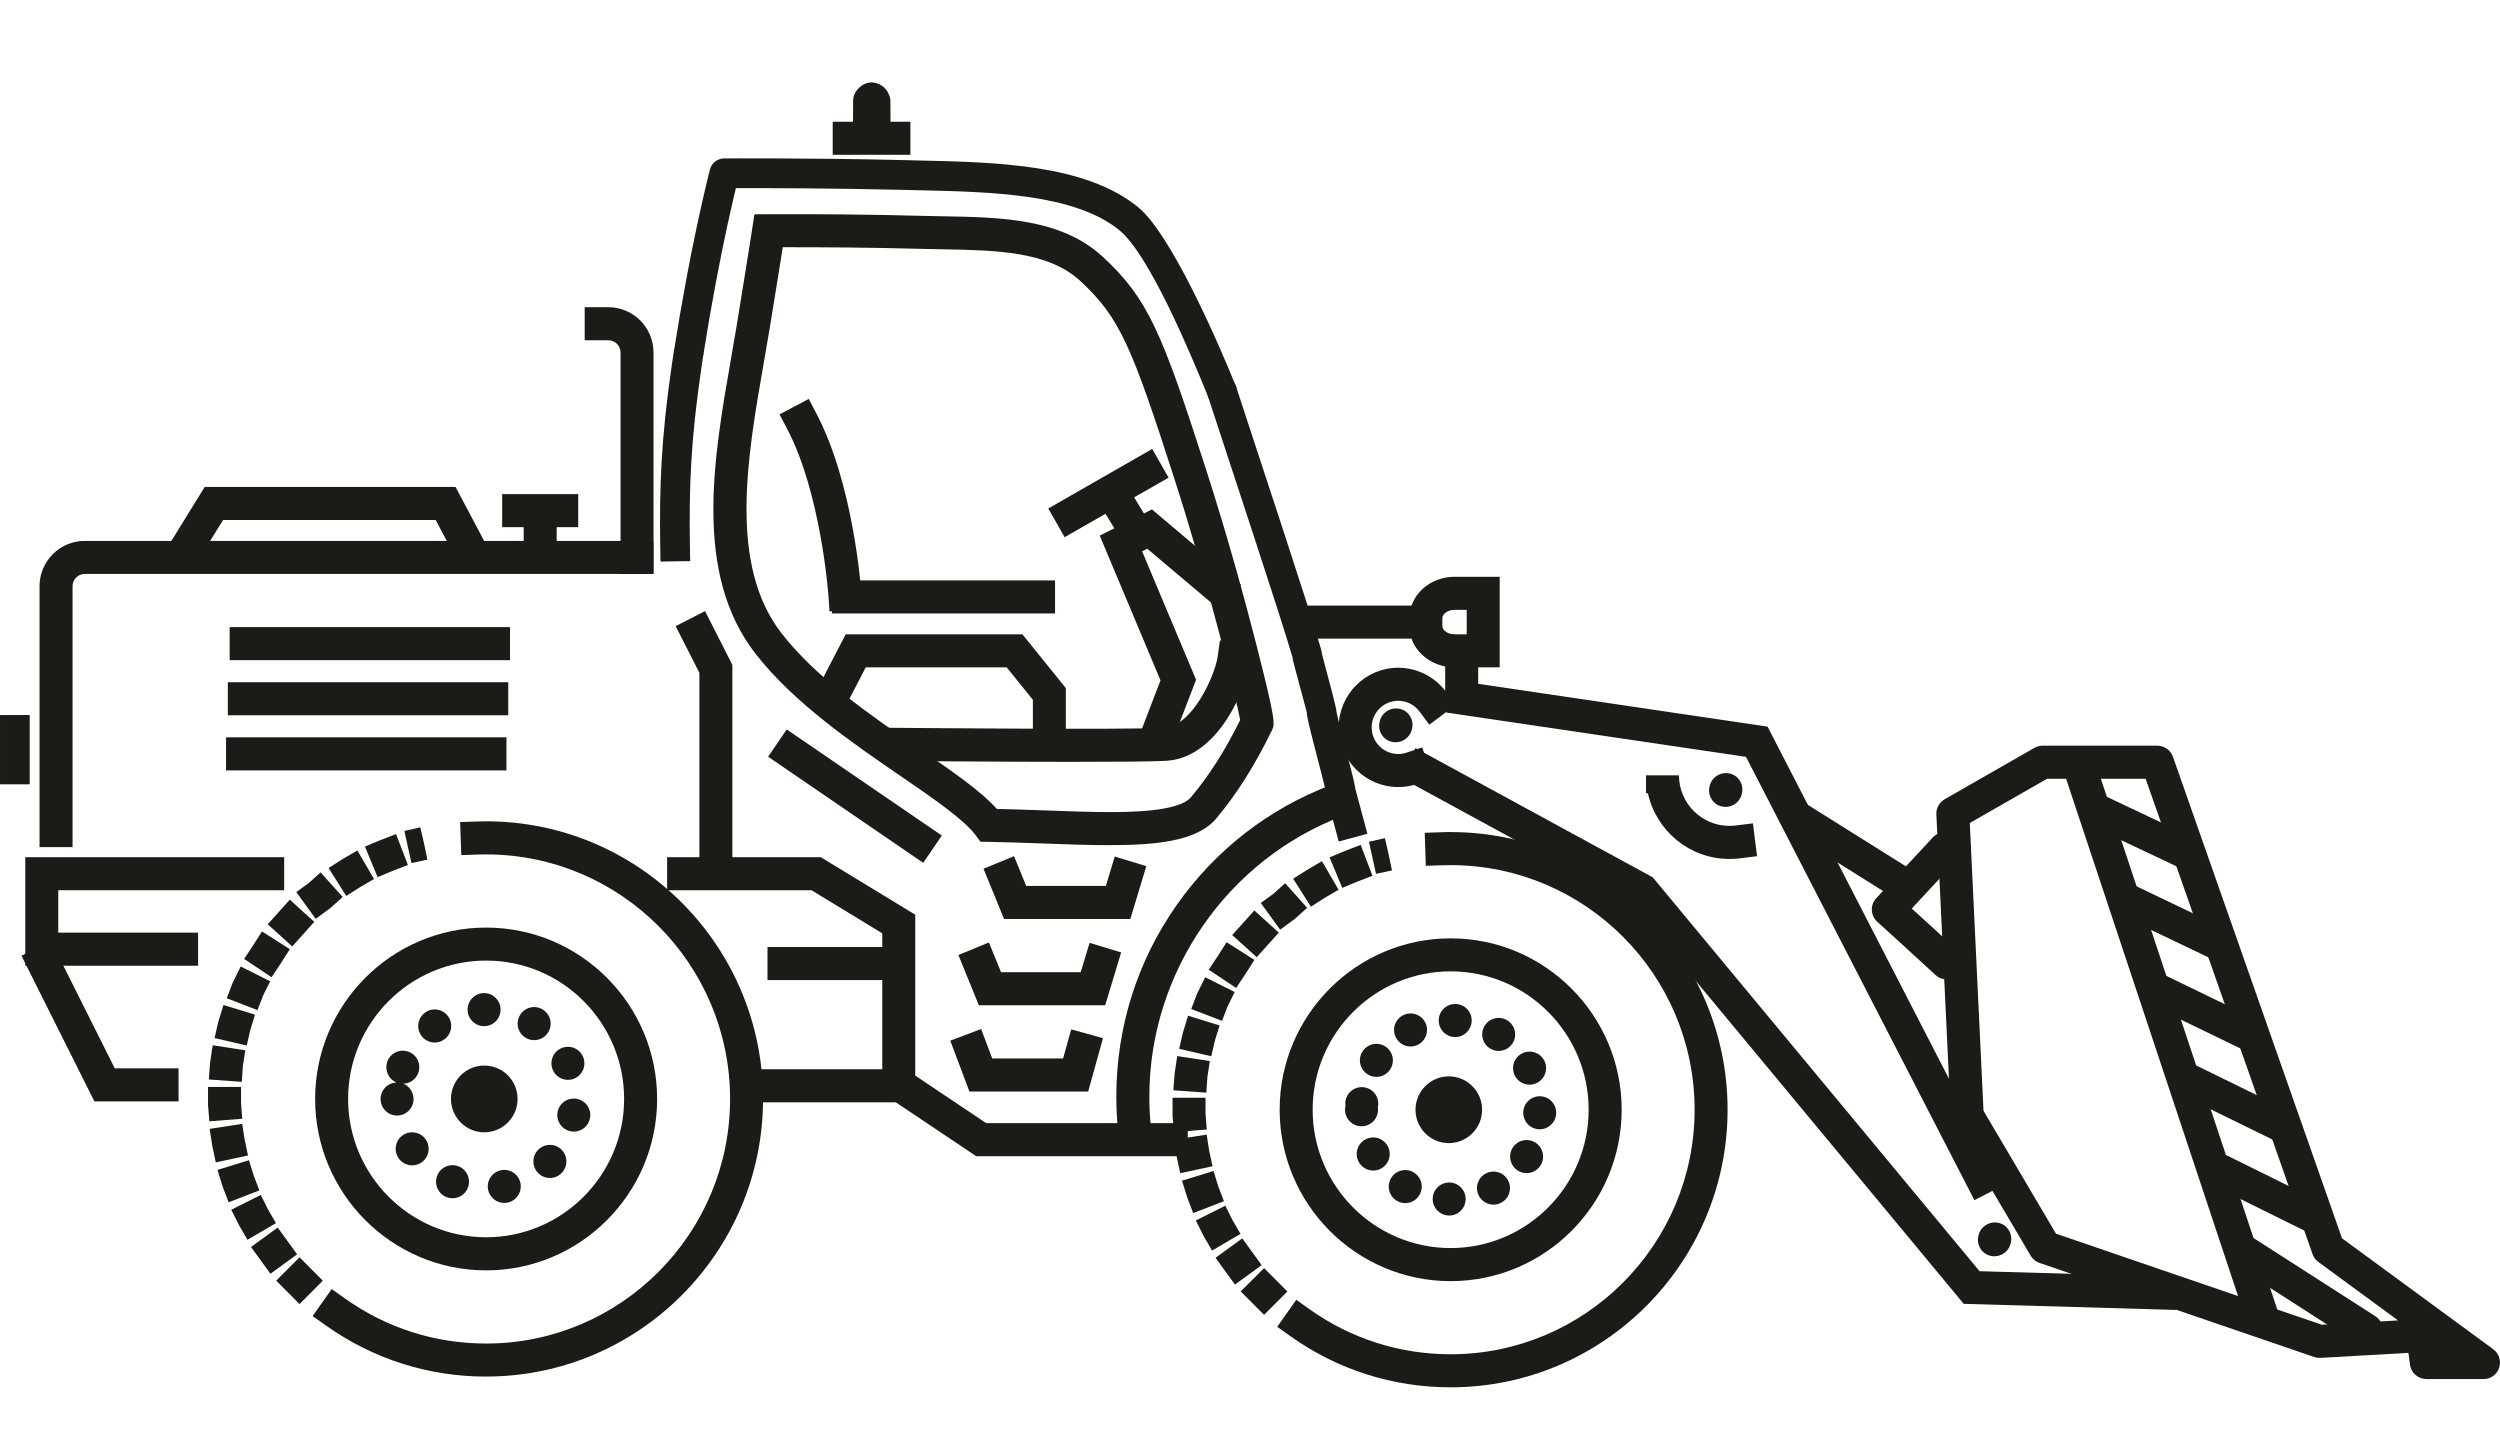 <?xml version="1.0" encoding="UTF-8"?> <svg xmlns="http://www.w3.org/2000/svg" width="182" height="106" viewBox="0 0 182 106" fill="none"><path d="M105.607 100.997C116.722 100.997 125.768 91.932 125.768 80.786C125.768 69.64 116.722 60.575 105.607 60.575C105.377 60.575 105.148 60.575 104.919 60.586L103.719 60.626L103.799 63.032L105 62.992C105.202 62.985 105.404 62.982 105.607 62.982C115.401 62.982 123.367 70.968 123.367 80.786C123.367 90.604 115.401 98.59 105.607 98.59C101.905 98.59 98.358 97.462 95.347 95.322L94.37 94.626L92.981 96.59L93.958 97.286C97.377 99.716 101.402 100.997 105.607 100.997Z" fill="#1C1B17"></path><path d="M92.024 95.721L93.723 94.021L92.024 92.318L90.321 94.017L92.024 95.721ZM89.906 93.517L91.848 92.101L90.436 90.154L88.49 91.567L89.906 93.517ZM88.238 91.04L90.311 89.827L89.724 88.82L89.202 87.775L87.054 88.85L87.631 89.999L88.238 91.04ZM86.862 88.313L89.104 87.447L88.686 86.359L88.345 85.247L86.049 85.954L86.434 87.187L86.865 88.313H86.862ZM85.925 85.406L88.271 84.903L88.025 83.76L87.847 82.601L85.473 82.966L85.668 84.23L85.921 85.406H85.925ZM85.456 82.415L87.85 82.229L87.762 81.073V79.914H85.362V81.215L85.456 82.415ZM87.82 79.546L87.9 78.393L88.076 77.248L85.702 76.882L85.51 78.174L85.422 79.373L87.816 79.546H87.82ZM88.18 76.896L88.443 75.764L88.784 74.652L86.491 73.945L86.114 75.183L85.844 76.355L88.184 76.896H88.18ZM88.962 74.321L89.374 73.249L89.886 72.222L87.739 71.144L87.152 72.33L86.72 73.456L88.962 74.317V74.321ZM89.991 71.924L90.675 70.897L91.319 69.883L89.296 68.592L88.656 69.599L87.995 70.593L89.994 71.928L89.991 71.924ZM91.488 69.684L93.096 67.896L91.316 66.28L89.704 68.072L91.488 69.68V69.684ZM93.197 67.68L94.269 66.892L95.162 66.088L93.558 64.3L92.708 65.064L91.784 65.736L93.197 67.683V67.68ZM95.432 66.007L96.427 65.371L97.448 64.773L96.238 62.694L95.156 63.327L94.144 63.972L95.432 66.003V66.007ZM97.715 64.638L98.807 64.182L99.916 63.756L99.056 61.508L97.9 61.954L96.791 62.417L97.715 64.638ZM100.169 63.617L101.336 63.367L101.089 62.188L100.82 61.015L99.66 61.282L100.172 63.614L100.169 63.617Z" fill="#1C1B17"></path><path d="M105.606 93.267C112.474 93.267 118.057 87.671 118.057 80.789C118.057 73.908 112.474 68.312 105.606 68.312C98.739 68.312 93.159 73.908 93.159 80.789C93.159 87.671 98.742 93.267 105.606 93.267ZM105.606 70.715C111.146 70.715 115.653 75.233 115.653 80.786C115.653 86.339 111.146 90.858 105.606 90.858C100.067 90.858 95.56 86.339 95.56 80.786C95.56 75.233 100.067 70.715 105.606 70.715Z" fill="#1C1B17"></path><path d="M106.699 87.309C106.713 86.646 106.183 86.099 105.523 86.085C104.859 86.075 104.312 86.606 104.299 87.268C104.289 87.931 104.818 88.478 105.479 88.492H105.496C106.153 88.492 106.686 87.968 106.696 87.309H106.699ZM109.302 87.549C109.885 87.228 110.098 86.498 109.777 85.913C109.461 85.332 108.732 85.119 108.146 85.44C107.566 85.758 107.353 86.488 107.674 87.072C107.893 87.471 108.304 87.698 108.726 87.698C108.921 87.698 109.12 87.65 109.302 87.549ZM103.335 86.998C103.672 86.423 103.483 85.687 102.913 85.349C102.343 85.011 101.605 85.197 101.268 85.768C100.931 86.339 101.116 87.076 101.689 87.417C101.882 87.532 102.091 87.589 102.3 87.589C102.711 87.589 103.109 87.376 103.335 86.998ZM112.158 84.832C112.505 84.264 112.33 83.524 111.767 83.175C111.2 82.827 110.462 83.003 110.115 83.567C109.767 84.132 109.943 84.876 110.506 85.224C110.701 85.345 110.917 85.403 111.136 85.403C111.537 85.403 111.932 85.2 112.158 84.832ZM100.567 85.055C101.143 84.727 101.342 83.987 101.012 83.412C100.681 82.834 99.95 82.635 99.373 82.966C98.8 83.294 98.598 84.031 98.928 84.609C99.147 84.997 99.555 85.217 99.973 85.217C100.176 85.217 100.378 85.166 100.567 85.058V85.055ZM113.29 81.05C113.314 80.384 112.795 79.83 112.131 79.809C111.467 79.786 110.914 80.306 110.893 80.972C110.873 81.634 111.389 82.192 112.053 82.212H112.094C112.738 82.212 113.27 81.699 113.29 81.05ZM100.321 80.789C100.321 80.729 100.317 80.668 100.31 80.607C100.321 80.549 100.331 80.492 100.334 80.428C100.381 79.765 99.879 79.191 99.218 79.147C98.554 79.103 97.984 79.603 97.937 80.266C97.934 80.353 97.937 80.445 97.947 80.529C97.93 80.614 97.92 80.698 97.92 80.789C97.92 81.455 98.456 81.993 99.12 81.993C99.781 81.993 100.321 81.455 100.321 80.789ZM111.912 78.826C112.498 78.518 112.724 77.788 112.417 77.2C112.107 76.612 111.382 76.386 110.792 76.697C110.206 77.004 109.98 77.734 110.29 78.322C110.502 78.731 110.92 78.964 111.352 78.964C111.541 78.964 111.733 78.92 111.908 78.826H111.912ZM101.201 77.859C101.568 77.305 101.416 76.558 100.867 76.193C100.314 75.825 99.569 75.973 99.201 76.528C98.834 77.082 98.986 77.829 99.538 78.194C99.744 78.332 99.973 78.397 100.203 78.397C100.594 78.397 100.971 78.207 101.204 77.859H101.201ZM110.115 75.956C110.472 75.395 110.31 74.652 109.75 74.294C109.194 73.935 108.452 74.098 108.095 74.655C107.738 75.216 107.9 75.96 108.459 76.318C108.658 76.447 108.884 76.507 109.103 76.507C109.501 76.507 109.885 76.311 110.115 75.953V75.956ZM103.23 76.054C103.82 75.754 104.056 75.03 103.759 74.439C103.459 73.847 102.738 73.608 102.148 73.908C101.555 74.206 101.315 74.932 101.615 75.524C101.828 75.943 102.249 76.186 102.691 76.186C102.869 76.186 103.055 76.146 103.23 76.054ZM107.138 74.351C107.171 73.689 106.662 73.124 105.998 73.091C105.337 73.057 104.771 73.567 104.741 74.233C104.707 74.899 105.216 75.463 105.88 75.497H105.941C106.575 75.497 107.107 74.997 107.138 74.351Z" fill="#1C1B17"></path><path d="M103.049 80.79C103.049 82.131 104.134 83.219 105.473 83.219C106.811 83.219 107.897 82.131 107.897 80.79C107.897 79.448 106.811 78.359 105.473 78.359C104.134 78.359 103.049 79.448 103.049 80.79Z" fill="#1C1B17"></path><path d="M35.389 100.213C46.504 100.213 55.55 91.148 55.55 80.002C55.55 68.856 46.504 59.791 35.389 59.791C35.16 59.791 34.93 59.795 34.701 59.805L33.497 59.846L33.582 62.252L34.782 62.211C34.984 62.205 35.187 62.201 35.389 62.201C45.183 62.201 53.15 70.187 53.15 80.005C53.15 89.823 45.183 97.81 35.389 97.81C31.687 97.81 28.14 96.681 25.13 94.541L24.148 93.845L22.759 95.809L23.741 96.505C27.159 98.932 31.185 100.216 35.389 100.216V100.213Z" fill="#1C1B17"></path><path d="M21.806 94.937L23.502 93.234L21.806 91.53L20.107 93.23L21.806 94.937ZM19.689 92.73L21.631 91.314L20.218 89.367L18.273 90.78L19.689 92.73ZM18.017 90.256L20.09 89.043L19.504 88.035L18.985 86.991L16.837 88.069L17.413 89.218L18.02 90.259L18.017 90.256ZM16.645 87.525L18.883 86.66L18.469 85.575L18.125 84.463L15.832 85.169L16.213 86.403L16.645 87.529V87.525ZM15.707 84.622L18.057 84.118L17.811 82.976L17.633 81.817L15.262 82.182L15.458 83.446L15.711 84.622H15.707ZM15.242 81.631L17.636 81.445L17.548 80.289V79.13H15.144V80.431L15.242 81.631ZM17.602 78.762L17.683 77.606L17.858 76.463L15.485 76.095L15.289 77.386L15.205 78.586L17.599 78.758L17.602 78.762ZM17.963 76.112L18.223 74.98L18.563 73.868L16.267 73.162L15.889 74.398L15.62 75.571L17.96 76.112H17.963ZM18.745 73.537L19.156 72.465L19.669 71.438L17.521 70.363L16.938 71.549L16.506 72.671L18.745 73.537ZM19.773 71.14L20.454 70.113L21.098 69.099L19.072 67.808L18.432 68.815L17.771 69.809L19.77 71.144L19.773 71.14ZM21.274 68.9L22.878 67.112L21.098 65.496L19.49 67.287L21.274 68.9ZM22.98 66.895L24.052 66.105L24.945 65.3L23.34 63.509L22.491 64.273L21.57 64.945L22.983 66.892L22.98 66.895ZM25.215 65.223L26.209 64.587L27.228 63.992L26.017 61.914L24.935 62.546L23.92 63.191L25.208 65.223H25.215ZM27.494 63.854L28.59 63.398L29.695 62.968L28.832 60.721L27.676 61.167L26.567 61.63L27.491 63.854H27.494ZM29.952 62.83L31.115 62.58L30.869 61.4L30.599 60.227L29.439 60.494L29.952 62.826V62.83Z" fill="#1C1B17"></path><path d="M35.389 92.483C42.253 92.483 47.839 86.886 47.839 80.005C47.839 73.124 42.253 67.528 35.389 67.528C28.524 67.528 22.941 73.124 22.941 80.005C22.941 86.886 28.524 92.483 35.389 92.483ZM35.389 69.93C40.931 69.93 45.436 74.449 45.436 80.002C45.436 85.555 40.928 90.073 35.389 90.073C29.849 90.073 25.342 85.555 25.342 80.002C25.342 74.449 29.849 69.93 35.389 69.93Z" fill="#1C1B17"></path><path d="M36.954 87.549C37.605 87.414 38.019 86.775 37.888 86.126C37.753 85.477 37.116 85.058 36.469 85.193C35.818 85.328 35.4 85.964 35.535 86.616C35.653 87.184 36.152 87.573 36.708 87.573C36.792 87.573 36.873 87.566 36.954 87.549ZM34.055 86.481C34.304 85.866 34.011 85.166 33.397 84.913C32.784 84.662 32.079 84.957 31.833 85.575C31.583 86.19 31.88 86.893 32.49 87.143C32.639 87.204 32.794 87.231 32.945 87.231C33.417 87.231 33.869 86.951 34.058 86.484L34.055 86.481ZM40.892 85.389C41.354 84.916 41.344 84.152 40.872 83.689C40.396 83.223 39.638 83.236 39.172 83.71C38.711 84.186 38.717 84.946 39.193 85.413C39.425 85.643 39.729 85.758 40.029 85.758C40.342 85.758 40.653 85.636 40.889 85.393L40.892 85.389ZM30.677 84.632C31.226 84.26 31.371 83.513 31 82.963C30.633 82.412 29.884 82.266 29.335 82.635C28.785 83.007 28.637 83.757 29.011 84.308C29.24 84.652 29.621 84.838 30.009 84.838C30.238 84.838 30.471 84.774 30.677 84.635V84.632ZM42.955 81.394C43.073 80.742 42.638 80.114 41.988 79.995C41.334 79.877 40.706 80.309 40.592 80.962C40.474 81.614 40.905 82.239 41.556 82.361C41.63 82.374 41.701 82.381 41.772 82.381C42.342 82.381 42.847 81.976 42.955 81.394ZM30.103 80.005C30.103 79.505 29.8 79.073 29.365 78.893C29.837 78.88 30.268 78.586 30.447 78.119C30.68 77.498 30.373 76.805 29.753 76.568C29.136 76.332 28.441 76.642 28.205 77.264C27.973 77.876 28.269 78.559 28.866 78.805C28.219 78.826 27.706 79.356 27.706 80.009C27.706 80.674 28.242 81.212 28.907 81.212C29.571 81.212 30.107 80.674 30.107 80.009L30.103 80.005ZM41.822 78.515C42.429 78.248 42.709 77.541 42.446 76.93C42.183 76.318 41.475 76.041 40.865 76.308C40.258 76.572 39.978 77.281 40.245 77.893C40.44 78.346 40.882 78.613 41.347 78.613C41.505 78.613 41.667 78.582 41.826 78.515H41.822ZM32.339 75.672C32.881 75.287 33.01 74.537 32.629 73.996C32.244 73.452 31.496 73.324 30.956 73.709C30.413 74.091 30.285 74.844 30.666 75.389C30.902 75.72 31.273 75.896 31.647 75.896C31.887 75.896 32.133 75.825 32.339 75.672ZM39.897 75.169C40.255 74.611 40.093 73.868 39.533 73.506C38.974 73.148 38.232 73.31 37.874 73.871C37.517 74.432 37.679 75.176 38.239 75.534C38.438 75.662 38.663 75.723 38.886 75.723C39.28 75.723 39.668 75.527 39.897 75.169ZM35.268 74.703C35.932 74.689 36.455 74.138 36.442 73.472C36.428 72.81 35.879 72.283 35.214 72.296C34.554 72.313 34.024 72.864 34.041 73.526C34.055 74.182 34.591 74.703 35.241 74.703C35.241 74.703 35.262 74.703 35.268 74.703Z" fill="#1C1B17"></path><path d="M32.831 80.002C32.831 81.344 33.916 82.432 35.255 82.432C36.593 82.432 37.679 81.344 37.679 80.002C37.679 78.66 36.593 77.572 35.255 77.572C33.916 77.572 32.831 78.66 32.831 80.002Z" fill="#1C1B17"></path><path d="M105.209 47.749H107.612V50.68H105.209V47.749Z" fill="#1C1B17"></path><path d="M94.246 44.086H103.696V46.492H94.246V44.086Z" fill="#1C1B17"></path><path d="M101.79 57.297C102.259 57.297 102.717 57.223 103.159 57.078L104.298 56.699L103.54 54.414L102.4 54.793C102.205 54.86 101.999 54.891 101.79 54.891C100.725 54.891 99.858 54.022 99.858 52.954C99.858 51.886 100.725 51.018 101.79 51.018C102.404 51.018 102.967 51.302 103.337 51.795L104.056 52.758L105.977 51.315L105.259 50.352C104.447 49.26 103.145 48.611 101.79 48.611C99.4 48.611 97.458 50.561 97.458 52.954C97.458 55.347 99.403 57.297 101.79 57.297Z" fill="#1C1B17"></path><path d="M143.737 87.373L145.871 86.268L128.68 52.9L105.65 49.493L105.299 51.876L127.109 55.1L143.737 87.373Z" fill="#1C1B17"></path><path d="M158.408 95.363L158.476 92.956L144.113 92.544L120.321 63.87L103.049 54.461L101.906 56.577L118.767 65.763L142.96 94.92L158.408 95.363Z" fill="#1C1B17"></path><path d="M125.9 62.532C126.177 62.532 126.453 62.515 126.723 62.481L127.913 62.33L127.613 59.94L126.419 60.089C126.247 60.112 126.072 60.123 125.897 60.123C123.874 60.123 122.229 58.47 122.229 56.442H119.828V57.743H119.966C120.563 60.477 122.994 62.532 125.897 62.532H125.9Z" fill="#1C1B17"></path><path d="M141.719 71.302C142.042 71.302 142.363 71.174 142.602 70.917C143.051 70.431 143.024 69.667 142.535 69.217C141.547 68.301 140.104 66.983 139.177 66.142C140.121 65.128 141.635 63.502 142.464 62.607C142.916 62.12 142.885 61.359 142.4 60.907C141.914 60.454 141.152 60.484 140.704 60.971C139.443 62.329 136.591 65.391 136.591 65.391C136.372 65.625 136.254 65.942 136.271 66.263C136.284 66.585 136.426 66.889 136.665 67.105C136.692 67.129 139.366 69.549 140.906 70.981C141.136 71.198 141.429 71.302 141.722 71.302H141.719Z" fill="#1C1B17"></path><path d="M176.634 100.398H180.801C181.32 100.398 181.782 100.064 181.94 99.57C182.102 99.077 181.927 98.533 181.509 98.225L177.311 95.146V95.129H177.291L170.498 90.148L158.189 55.09C158.02 54.607 157.565 54.286 157.056 54.286H148.701C148.489 54.286 148.287 54.34 148.105 54.445L141.571 58.186C141.18 58.412 140.944 58.838 140.967 59.288L142.016 81.273C142.026 81.469 142.08 81.658 142.181 81.827L147.832 91.415C147.977 91.662 148.206 91.851 148.479 91.942L168.471 98.79C168.62 98.84 168.771 98.861 168.927 98.854L175.332 98.489L175.447 99.347C175.524 99.945 176.034 100.392 176.637 100.392L176.634 100.398ZM174.584 96.126L169.024 96.441L149.676 89.813L144.399 80.864L143.401 59.916L149.018 56.696H156.203L168.353 91.3C168.434 91.53 168.583 91.73 168.775 91.871L174.577 96.126H174.584Z" fill="#1C1B17"></path><path d="M152.151 54.316L165.872 95.592L163.595 96.353L149.874 55.077L152.151 54.316Z" fill="#1C1B17"></path><path d="M131.515 58.535L139.816 63.739L138.543 65.779L130.242 60.575L131.515 58.535Z" fill="#1C1B17"></path><path d="M125.61 58.744C125.926 58.744 126.247 58.622 126.483 58.382C126.648 58.216 126.756 58.017 126.803 57.804C126.948 57.284 126.726 56.783 126.378 56.52C125.896 56.155 125.205 56.212 124.78 56.642C124.618 56.807 124.51 57.007 124.463 57.216C124.318 57.74 124.541 58.233 124.888 58.5C125.1 58.663 125.353 58.74 125.61 58.74V58.744Z" fill="#1C1B17"></path><path d="M101.594 54.036C101.91 54.036 102.231 53.911 102.467 53.674C102.632 53.508 102.736 53.309 102.787 53.096C102.932 52.576 102.709 52.079 102.359 51.812C101.88 51.447 101.189 51.504 100.764 51.934C100.599 52.099 100.491 52.302 100.444 52.511C100.299 53.032 100.521 53.529 100.869 53.796C101.081 53.958 101.334 54.036 101.59 54.036H101.594Z" fill="#1C1B17"></path><path d="M145.186 91.456C145.503 91.456 145.82 91.331 146.056 91.097C146.221 90.932 146.329 90.729 146.376 90.516C146.521 89.996 146.299 89.499 145.951 89.232C145.473 88.867 144.781 88.924 144.357 89.353C144.191 89.519 144.087 89.719 144.036 89.931C143.891 90.452 144.114 90.949 144.461 91.216C144.674 91.378 144.93 91.459 145.186 91.459V91.456Z" fill="#1C1B17"></path><path d="M168.534 89.834C168.975 89.834 169.4 89.587 169.609 89.161C169.902 88.566 169.66 87.843 169.063 87.549L162.188 84.149C161.595 83.855 160.874 84.098 160.58 84.696C160.287 85.291 160.533 86.014 161.126 86.308L168.001 89.708C168.169 89.793 168.351 89.834 168.534 89.834Z" fill="#1C1B17"></path><path d="M166.121 83.162C166.566 83.162 166.991 82.912 167.2 82.486C167.49 81.888 167.244 81.168 166.647 80.877L159.968 77.606C159.371 77.315 158.653 77.562 158.363 78.156C158.073 78.755 158.319 79.475 158.913 79.765L165.592 83.037C165.76 83.118 165.939 83.159 166.118 83.159L166.121 83.162Z" fill="#1C1B17"></path><path d="M163.703 76.487C164.148 76.487 164.58 76.237 164.786 75.808C165.075 75.21 164.826 74.49 164.226 74.199L157.743 71.059C157.146 70.769 156.428 71.022 156.138 71.62C155.848 72.218 156.101 72.938 156.697 73.226L163.181 76.365C163.349 76.447 163.528 76.484 163.703 76.484V76.487Z" fill="#1C1B17"></path><path d="M161.288 69.815C161.736 69.815 162.168 69.562 162.373 69.129C162.66 68.531 162.407 67.811 161.807 67.524L155.519 64.513C154.922 64.229 154.204 64.482 153.918 65.081C153.631 65.682 153.884 66.399 154.484 66.686L160.772 69.694C160.94 69.775 161.116 69.812 161.288 69.812V69.815Z" fill="#1C1B17"></path><path d="M158.875 63.141C159.324 63.141 159.759 62.884 159.961 62.451C160.244 61.849 159.988 61.133 159.388 60.849L153.296 57.97C152.696 57.686 151.981 57.943 151.698 58.544C151.414 59.146 151.671 59.862 152.271 60.146L158.36 63.026C158.525 63.103 158.7 63.141 158.872 63.141H158.875Z" fill="#1C1B17"></path><path d="M172.271 98.033C172.665 98.033 173.053 97.837 173.282 97.478C173.639 96.917 173.478 96.174 172.918 95.816L164.22 90.232C163.66 89.874 162.918 90.036 162.561 90.597C162.204 91.158 162.365 91.902 162.925 92.26L171.627 97.843C171.826 97.972 172.051 98.033 172.274 98.033H172.271Z" fill="#1C1B17"></path><path d="M105.891 48.584H109.178V41.99H105.891C104.077 41.99 102.604 43.339 102.604 44.995V45.583C102.604 47.239 104.077 48.584 105.891 48.584ZM106.777 46.178H105.891C105.368 46.178 105.004 45.864 105.004 45.583V44.995C105.004 44.711 105.368 44.4 105.891 44.4H106.777V46.178Z" fill="#1C1B17"></path><path d="M97.46 61.261L99.547 60.697L98.68 57.473C98.62 57.02 98.404 56.195 97.946 54.431C97.703 53.498 97.379 52.245 97.305 51.866C97.305 51.555 96.661 49.209 96.455 48.429L96.182 47.381L94.092 47.932L94.365 48.98C94.513 49.551 95.11 51.737 95.134 51.856C95.147 52.241 95.34 52.981 95.855 54.979C96.078 55.83 96.364 56.932 96.486 57.466L96.455 57.52L97.46 61.261Z" fill="#1C1B17"></path><path d="M81.528 83.554L83.915 83.307L83.79 82.111C83.712 81.354 83.672 80.587 83.672 79.823C83.672 70.792 89.336 62.583 97.761 59.396L98.884 58.97L98.034 56.719L96.911 57.142C92.36 58.862 88.473 61.887 85.661 65.888C82.785 69.981 81.268 74.8 81.268 79.823C81.268 80.668 81.312 81.519 81.399 82.358L81.521 83.554H81.528Z" fill="#1C1B17"></path><path d="M1.841 70.305H14.42V67.896H4.242V64.81H20.688V62.404H1.841V70.305Z" fill="#1C1B17"></path><path d="M71.07 84.172H86.471V81.766H71.795L66.63 78.305V66.591L59.753 62.404H48.566V64.81H59.078L64.23 67.947V79.59L71.07 84.172Z" fill="#1C1B17"></path><path d="M73.094 66.902H82.288L83.451 63.056L81.152 62.356L80.508 64.496H74.706L73.822 62.33L71.6 63.242L73.094 66.902Z" fill="#1C1B17"></path><path d="M71.26 73.182H80.458L81.621 69.336L79.322 68.639L78.677 70.775H72.875L71.992 68.612L69.77 69.525L71.26 73.182Z" fill="#1C1B17"></path><path d="M70.574 79.465H79.218L80.297 75.581L77.984 74.936L77.394 77.055H72.233L71.427 74.912L69.181 75.76L70.574 79.465Z" fill="#1C1B17"></path><path d="M57.273 53.103L68.565 60.828L67.212 62.815L55.92 55.09L57.273 53.103Z" fill="#1C1B17"></path><path d="M54.309 77.842H65.583V80.249H54.309V77.842Z" fill="#1C1B17"></path><path d="M6.871 80.18H13V77.774H8.354L3.708 68.497L1.564 69.578L6.871 80.18Z" fill="#1C1B17"></path><path d="M2.881 61.67H5.282V42.673C5.282 42.183 5.679 41.784 6.168 41.784H47.569V39.378H6.168C4.354 39.378 2.878 40.858 2.878 42.673V61.67H2.881Z" fill="#1C1B17"></path><path d="M55.874 68.944H66.366V71.35H55.874V68.944Z" fill="#1C1B17"></path><path d="M16.719 45.654H37.129V48.06H16.719V45.654Z" fill="#1C1B17"></path><path d="M16.587 49.666H37.001V52.072H16.587V49.666Z" fill="#1C1B17"></path><path d="M16.456 53.677H36.87V56.087H16.456V53.677Z" fill="#1C1B17"></path><path d="M50.916 63.239H53.316V48.402L51.327 44.488L49.186 45.583L50.916 48.98V63.239Z" fill="#1C1B17"></path><path d="M45.175 41.781H47.575V25.66C47.575 23.841 46.099 22.364 44.288 22.364H42.565V24.771H44.288C44.777 24.771 45.175 25.17 45.175 25.66V41.781Z" fill="#1C1B17"></path><path d="M33.517 41.247L35.637 40.118L33.163 35.447H14.903L12.223 39.79L14.262 41.058L16.238 37.857H31.72L33.517 41.247Z" fill="#1C1B17"></path><path d="M36.558 35.971H42.094V38.377H36.558V35.971Z" fill="#1C1B17"></path><path d="M38.125 36.235H40.525V40.473H38.125V36.235Z" fill="#1C1B17"></path><path d="M0.001 52.055H2.162V57.098H0.001V52.055Z" fill="#1C1B17"></path><path d="M62.108 7.67C62.108 7.67 62.105 7.639 62.105 7.626V7.355C62.105 7.335 62.108 7.321 62.108 7.301C62.115 7.092 62.159 6.936 62.26 6.75C62.337 6.608 62.442 6.48 62.56 6.372C62.803 6.145 63.123 6 63.457 6C63.946 6 64.448 6.321 64.66 6.764C64.691 6.825 64.714 6.892 64.741 6.956C64.772 7.021 64.788 7.092 64.799 7.163C64.812 7.244 64.822 7.321 64.822 7.403C64.822 7.588 64.826 7.771 64.826 7.957C64.826 8.264 64.832 8.572 64.832 8.876C64.832 8.944 64.832 9.008 64.832 9.072L62.098 9.018L62.105 7.67H62.108Z" fill="#1C1B17"></path><path d="M60.621 8.863H66.278V11.269H60.621V8.863Z" fill="#1C1B17"></path><path d="M60.572 42.254H76.808V44.66H60.572V42.254Z" fill="#1C1B17"></path><path d="M60.39 44.512L62.784 44.346L62.703 43.146C62.679 42.825 62.133 35.245 59.436 30.108L58.876 29.043L56.749 30.165L57.309 31.23C59.767 35.914 60.299 43.241 60.306 43.315L60.39 44.515V44.512Z" fill="#1C1B17"></path><path d="M80.787 61.525C83.966 61.525 87.109 61.292 88.535 59.595C90.042 57.801 91.373 55.692 92.604 53.147C92.81 52.724 92.904 52.532 91.37 46.57C90.75 44.153 89.465 39.341 87.827 34.258C84.587 24.189 83.582 21.743 80.281 18.694C77.251 15.892 72.844 15.818 68.583 15.744C68.046 15.733 67.507 15.727 66.971 15.71C63.32 15.608 59.571 15.592 57.663 15.592C56.594 15.592 55.943 15.595 55.943 15.595L54.922 15.602L54.766 16.616C54.763 16.646 54.304 19.61 53.64 23.642C53.509 24.433 53.367 25.244 53.226 26.062C51.938 33.43 50.478 41.774 55.006 47.597C57.777 51.16 62.093 54.117 65.558 56.493C67.932 58.118 70.174 59.656 71.027 60.805L71.377 61.278L71.968 61.288C73.34 61.312 74.709 61.359 76.033 61.41C77.716 61.471 79.307 61.528 80.78 61.528L80.787 61.525ZM90.288 52.413C89.189 54.634 88.016 56.479 86.697 58.044C85.794 59.119 82.025 59.119 80.787 59.119C79.358 59.119 77.787 59.061 76.128 59C74.968 58.96 73.775 58.916 72.571 58.889C71.374 57.554 69.291 56.128 66.92 54.502C63.414 52.102 59.446 49.378 56.904 46.114C53.03 41.135 54.392 33.345 55.592 26.474C55.737 25.646 55.879 24.832 56.011 24.031C56.449 21.388 56.793 19.201 56.985 17.998C57.187 17.998 57.413 17.998 57.666 17.998C59.564 17.998 63.286 18.011 66.907 18.113C67.45 18.13 67.996 18.137 68.542 18.147C72.527 18.218 76.293 18.282 78.653 20.462C81.546 23.135 82.412 25.274 85.541 34.994C88.032 42.741 89.974 50.737 90.284 52.413H90.288Z" fill="#1C1B17"></path><path d="M95.124 48.621C95.222 48.621 95.323 48.608 95.421 48.581C95.994 48.419 96.328 47.817 96.166 47.243C95.353 44.373 91.575 33.024 89.99 28.157C89.808 27.586 89.198 27.278 88.628 27.464C88.062 27.65 87.748 28.262 87.933 28.83C89.508 33.676 93.28 44.998 94.086 47.837C94.221 48.314 94.652 48.625 95.124 48.625V48.621Z" fill="#1C1B17"></path><path d="M50.145 26.711C50.668 26.711 51.13 26.329 51.211 25.795C51.457 24.213 51.754 22.49 52.121 20.529C52.701 17.433 53.278 14.922 53.571 13.696C55.499 13.692 60.479 13.696 65.684 13.821C66.042 13.831 66.406 13.838 66.773 13.848C72.144 13.966 78.229 14.101 81.496 16.764C83.668 18.535 86.725 25.839 87.983 28.965C88.206 29.519 88.836 29.79 89.389 29.567C89.942 29.343 90.212 28.711 89.989 28.157C88.559 24.605 85.188 16.984 82.858 15.085C79.018 11.952 72.538 11.806 66.82 11.681C66.456 11.671 66.092 11.668 65.738 11.654C59.076 11.492 52.779 11.533 52.718 11.533C52.226 11.533 51.801 11.871 51.679 12.347C51.669 12.381 50.837 15.669 50 20.131C49.63 22.118 49.33 23.858 49.08 25.464C48.986 26.055 49.39 26.609 49.98 26.701C50.038 26.711 50.091 26.714 50.149 26.714L50.145 26.711Z" fill="#1C1B17"></path><path d="M48.083 40.882L50.244 40.848L50.227 39.767C50.16 35.488 50.275 32.156 51.057 26.805L51.215 25.734L49.078 25.42L48.919 26.491C48.117 31.959 47.999 35.515 48.066 39.804L48.083 40.885V40.882Z" fill="#1C1B17"></path><path d="M78.366 55.462C81.316 55.462 83.875 55.445 84.89 55.388C88.767 55.171 90.766 49.943 91.019 48.162L91.188 46.972L88.811 46.631L88.642 47.824C88.46 49.105 86.838 52.87 84.755 52.985C81.869 53.143 65.346 52.985 65.18 52.985L63.98 52.974L63.957 55.381L65.157 55.394C65.609 55.398 72.712 55.465 78.37 55.465L78.366 55.462Z" fill="#1C1B17"></path><path d="M75.193 54.08H77.594V50.095L74.431 46.178H61.566L59.189 50.761L61.32 51.873L63.026 48.584H73.289L75.193 50.947V54.08Z" fill="#1C1B17"></path><path d="M85.165 54.465L87.074 49.486L83.146 40.138L83.523 39.949L88.796 44.4L90.344 42.558L83.861 37.086L80.061 38.993L84.484 49.531L82.923 53.6L85.165 54.465Z" fill="#1C1B17"></path><path d="M83.881 32.683L85.072 34.773L77.504 39.107L76.314 37.017L83.881 32.683Z" fill="#1C1B17"></path><path d="M81.569 34.559L84.292 39.058L82.239 40.306L79.517 35.807L81.569 34.559Z" fill="#1C1B17"></path></svg> 